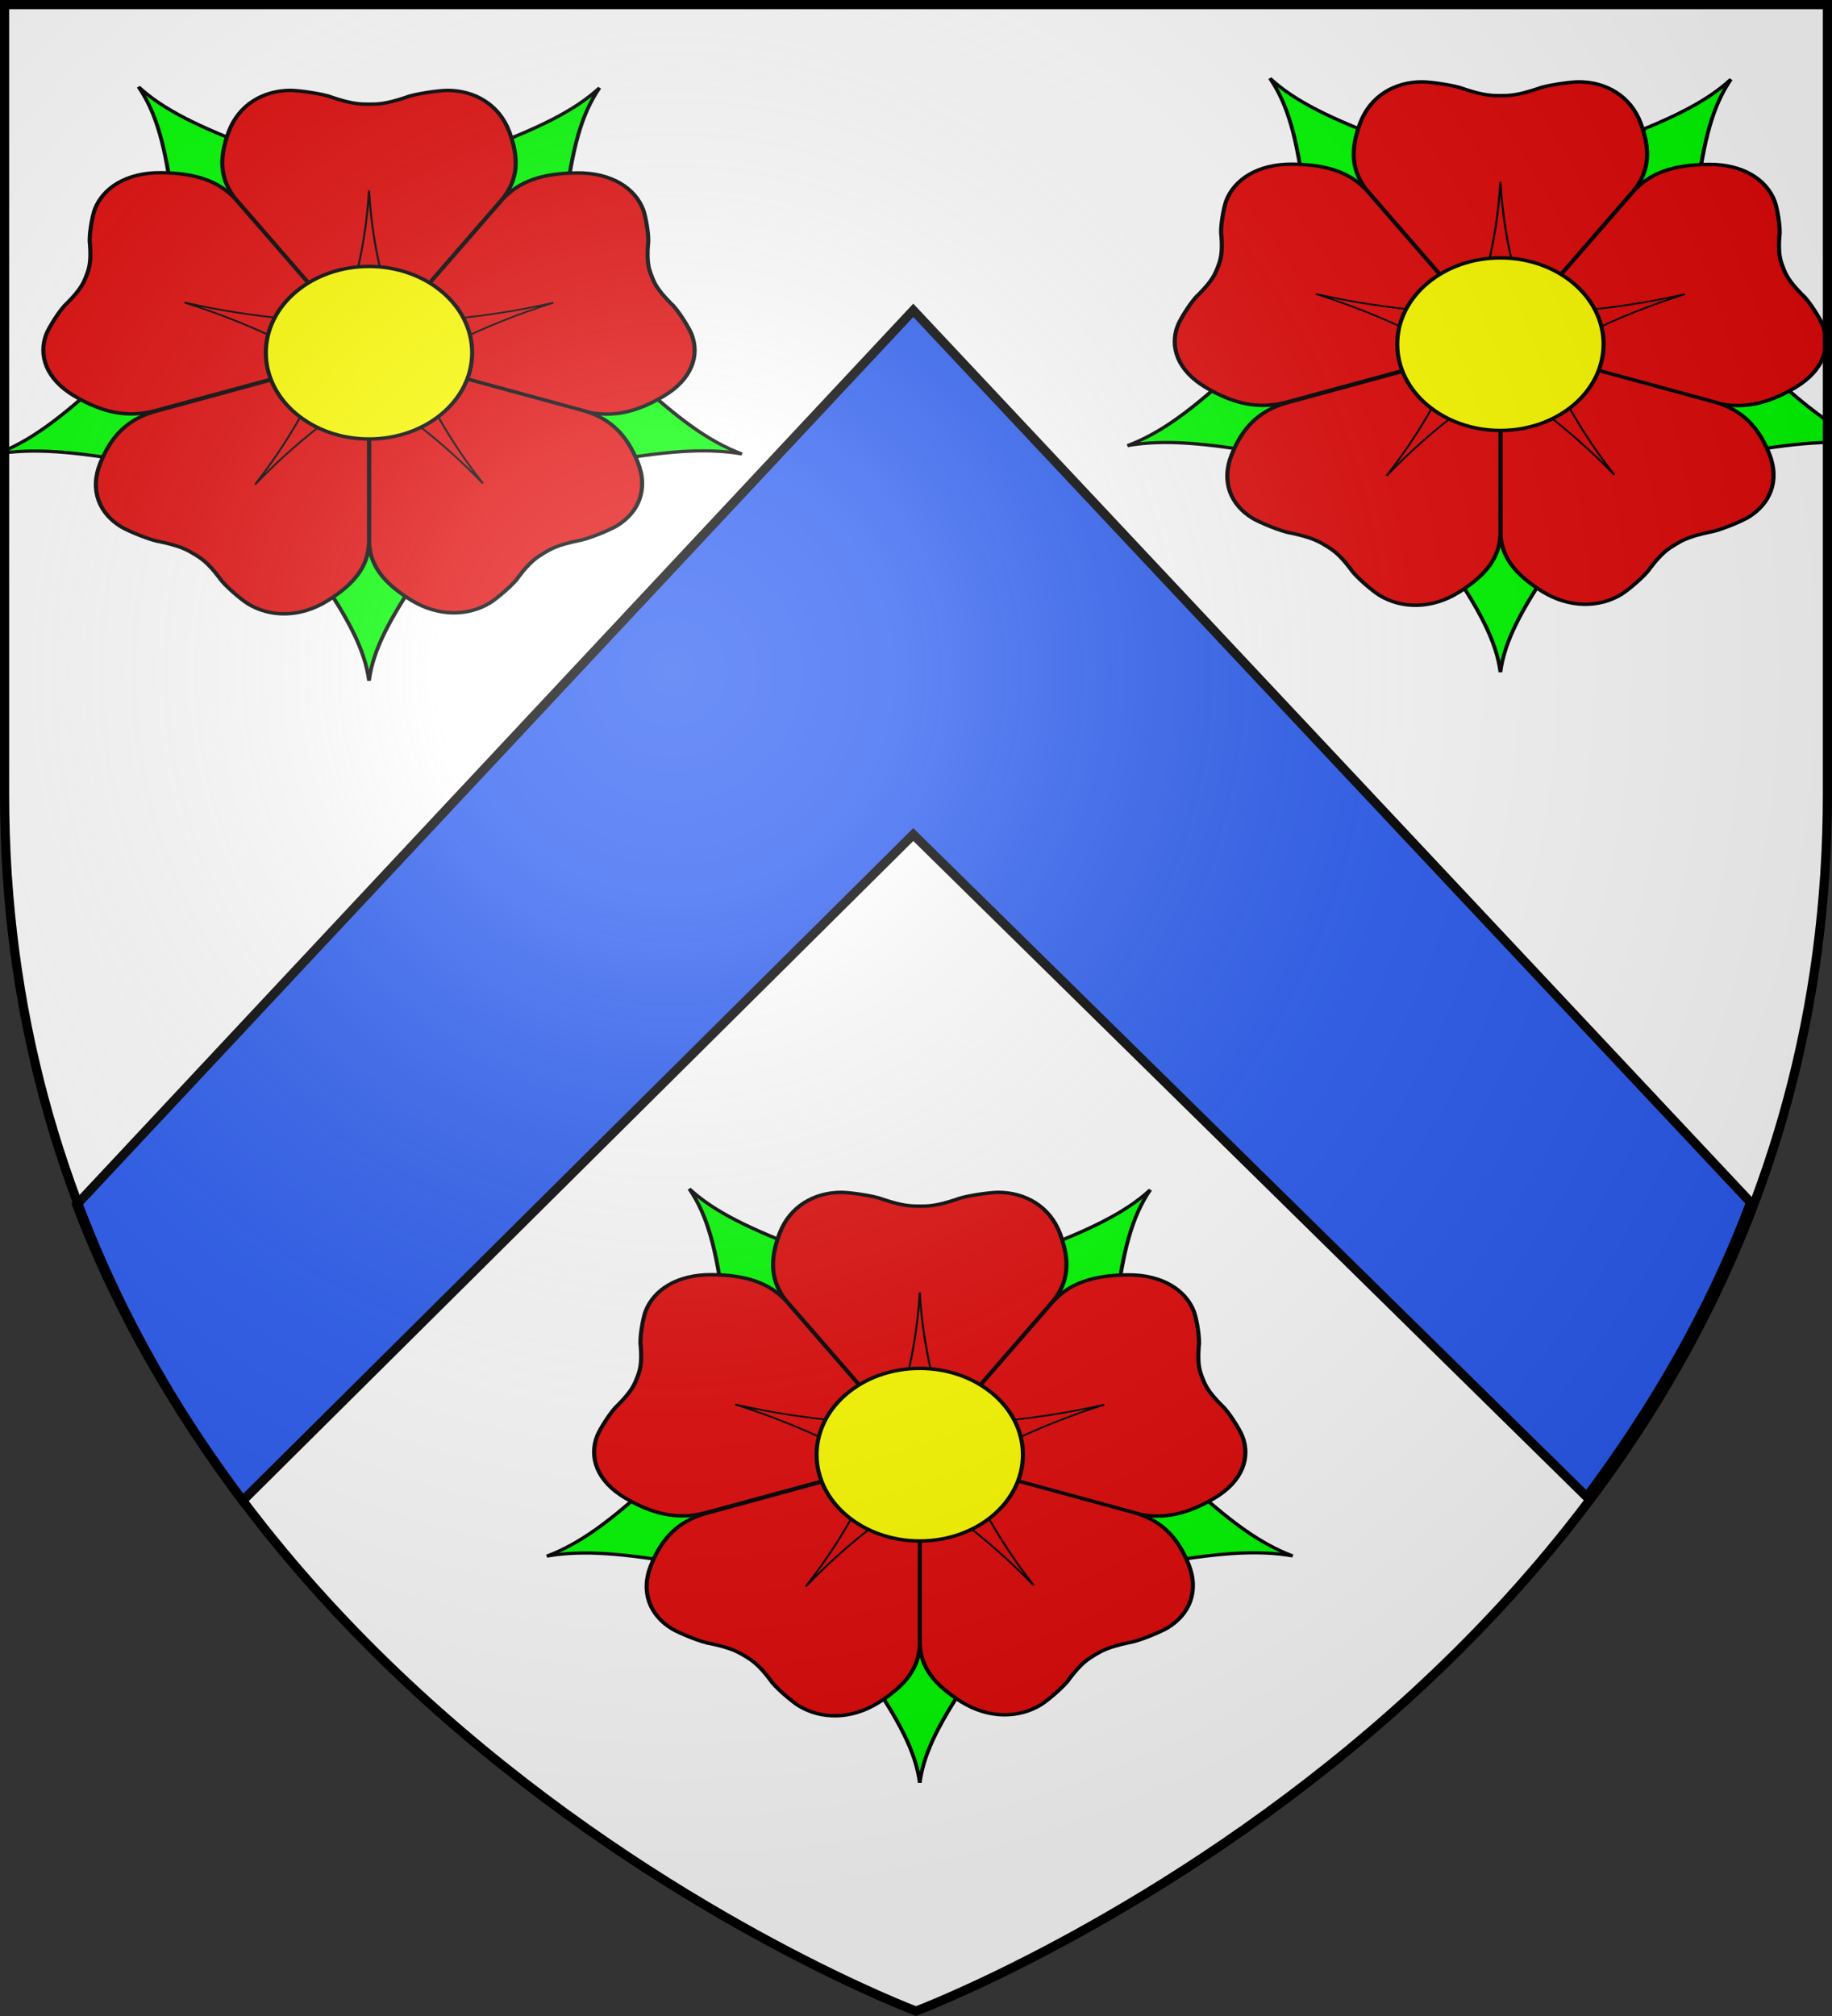 <svg xmlns="http://www.w3.org/2000/svg" xmlns:xlink="http://www.w3.org/1999/xlink" width="600" height="660" viewBox="-300 -300 600 660"><rect x="-300" y="-300" width="600" height="660" fill="#333333" stroke="none"/><defs><radialGradient id="j" cx="-80" cy="-80" r="405" gradientUnits="userSpaceOnUse"><stop offset="0" style="stop-color:#fff;stop-opacity:.31"/><stop offset=".19" style="stop-color:#fff;stop-opacity:.25"/><stop offset=".6" style="stop-color:#6b6b6b;stop-opacity:.125"/><stop offset="1" style="stop-color:#000;stop-opacity:.125"/></radialGradient><path id="c" d="M-298.5-298.5h597V-40C298.5 246.2 0 358.39 0 358.39S-298.5 246.2-298.5-40z"/></defs><use xlink:href="#c" width="600" height="660" style="fill:#fff;fill-opacity:1"/><path d="M-274.874 94.377c13.722 36.394 33.087 68.608 54.357 96.907L-.887-26.78l220.566 216.813c21.023-28.184 40.124-60.223 53.67-96.375L-.888-198.402z" style="fill:#2b5df2;fill-opacity:1;fill-rule:evenodd;stroke:#000;stroke-width:3;stroke-linecap:butt;stroke-linejoin:miter;stroke-miterlimit:4;stroke-opacity:1;stroke-dasharray:none;display:inline"/><g transform="matrix(.207 0 0 .21 -514.62 -68.412)"><path id="d" d="m1581.463-407.629-45.702 193.727c52.23 75.338 78.346 123.77 84.875 172.201 6.528-48.432 32.644-96.863 84.874-172.201l-45.702-193.727z" style="fill:#0f0;stroke:#000;stroke-width:5.927"/><use xlink:href="#d" width="1" height="1" transform="matrix(.309 .784 -1.154 .309 481.836 -1652.476)"/><use xlink:href="#d" width="1" height="1" transform="matrix(-.809 .484 -.713 -.809 2537.454 -1785.408)"/><use xlink:href="#d" width="1" height="1" style="fill:#e20909;fill-opacity:1" transform="matrix(-.809 -.484 .713 -.809 3326.06 -215.088)"/><use xlink:href="#d" width="1" height="1" transform="matrix(.309 -.784 1.154 .309 1757.827 888.354)"/><g id="e" style="fill:#e20909;fill-opacity:1"><path d="M-19-76c-6.5 0-12.5 4-15 12s-2.01 14 1.69 19.5L0 0l32.31-44.5C36.01-50 36.5-56 34-64s-8.5-12-15-12c-2 0-8 1-10 2-5 2-7 2-9 2s-4 0-9-2c-2-1-8-2-10-2z" style="fill:#e20909;fill-opacity:1;stroke:#000" transform="matrix(6.529 0 0 5.381 1620.636 -552.924)"/><path d="M0-47C-1-27-5-15-7-5H7C5-15 1-27 0-47z" style="fill:#e20909;fill-opacity:1;stroke:#000;stroke-width:.5" transform="matrix(6.529 0 0 5.381 1620.636 -552.924)"/></g><use xlink:href="#e" width="1" height="1" style="fill:#e20909;fill-opacity:1" transform="matrix(.309 .784 -1.154 .309 481.836 -1652.476)"/><use xlink:href="#e" width="1" height="1" transform="matrix(-.809 .484 -.713 -.809 2537.454 -1785.408)"/><use xlink:href="#e" width="1" height="1" transform="matrix(-.809 -.484 .713 -.809 3326.06 -215.088)"/><use xlink:href="#e" width="1" height="1" transform="matrix(.309 -.784 1.154 .309 1757.827 888.354)"/><circle r="25" style="fill:#ff0;stroke:#000" transform="matrix(6.529 0 0 5.381 1620.636 -552.924)"/></g><g transform="matrix(.207 0 0 .21 -144.07 -71.209)"><path id="f" d="m1581.463-407.629-45.702 193.727c52.23 75.338 78.346 123.77 84.875 172.201 6.528-48.432 32.644-96.863 84.874-172.201l-45.702-193.727z" style="fill:#0f0;stroke:#000;stroke-width:5.927"/><use xlink:href="#f" width="1" height="1" transform="matrix(.309 .784 -1.154 .309 481.836 -1652.476)"/><use xlink:href="#f" width="1" height="1" transform="matrix(-.809 .484 -.713 -.809 2537.454 -1785.408)"/><use xlink:href="#f" width="1" height="1" style="fill:#e20909;fill-opacity:1" transform="matrix(-.809 -.484 .713 -.809 3326.06 -215.088)"/><use xlink:href="#f" width="1" height="1" transform="matrix(.309 -.784 1.154 .309 1757.827 888.354)"/><g id="g" style="fill:#e20909;fill-opacity:1"><path d="M-19-76c-6.5 0-12.5 4-15 12s-2.01 14 1.69 19.5L0 0l32.31-44.5C36.01-50 36.5-56 34-64s-8.5-12-15-12c-2 0-8 1-10 2-5 2-7 2-9 2s-4 0-9-2c-2-1-8-2-10-2z" style="fill:#e20909;fill-opacity:1;stroke:#000" transform="matrix(6.529 0 0 5.381 1620.636 -552.924)"/><path d="M0-47C-1-27-5-15-7-5H7C5-15 1-27 0-47z" style="fill:#e20909;fill-opacity:1;stroke:#000;stroke-width:.5" transform="matrix(6.529 0 0 5.381 1620.636 -552.924)"/></g><use xlink:href="#g" width="1" height="1" style="fill:#e20909;fill-opacity:1" transform="matrix(.309 .784 -1.154 .309 481.836 -1652.476)"/><use xlink:href="#g" width="1" height="1" transform="matrix(-.809 .484 -.713 -.809 2537.454 -1785.408)"/><use xlink:href="#g" width="1" height="1" transform="matrix(-.809 -.484 .713 -.809 3326.06 -215.088)"/><use xlink:href="#g" width="1" height="1" transform="matrix(.309 -.784 1.154 .309 1757.827 888.354)"/><circle r="25" style="fill:#ff0;stroke:#000" transform="matrix(6.529 0 0 5.381 1620.636 -552.924)"/></g><g transform="matrix(.207 0 0 .21 -334.239 292.35)"><path id="h" d="m1581.463-407.629-45.702 193.727c52.23 75.338 78.346 123.77 84.875 172.201 6.528-48.432 32.644-96.863 84.874-172.201l-45.702-193.727z" style="fill:#0f0;stroke:#000;stroke-width:5.927"/><use xlink:href="#h" width="1" height="1" transform="matrix(.309 .784 -1.154 .309 481.836 -1652.476)"/><use xlink:href="#h" width="1" height="1" transform="matrix(-.809 .484 -.713 -.809 2537.454 -1785.408)"/><use xlink:href="#h" width="1" height="1" style="fill:#e20909;fill-opacity:1" transform="matrix(-.809 -.484 .713 -.809 3326.06 -215.088)"/><use xlink:href="#h" width="1" height="1" transform="matrix(.309 -.784 1.154 .309 1757.827 888.354)"/><g id="i" style="fill:#e20909;fill-opacity:1"><path d="M-19-76c-6.5 0-12.5 4-15 12s-2.01 14 1.69 19.5L0 0l32.31-44.5C36.01-50 36.5-56 34-64s-8.5-12-15-12c-2 0-8 1-10 2-5 2-7 2-9 2s-4 0-9-2c-2-1-8-2-10-2z" style="fill:#e20909;fill-opacity:1;stroke:#000" transform="matrix(6.529 0 0 5.381 1620.636 -552.924)"/><path d="M0-47C-1-27-5-15-7-5H7C5-15 1-27 0-47z" style="fill:#e20909;fill-opacity:1;stroke:#000;stroke-width:.5" transform="matrix(6.529 0 0 5.381 1620.636 -552.924)"/></g><use xlink:href="#i" width="1" height="1" style="fill:#e20909;fill-opacity:1" transform="matrix(.309 .784 -1.154 .309 481.836 -1652.476)"/><use xlink:href="#i" width="1" height="1" transform="matrix(-.809 .484 -.713 -.809 2537.454 -1785.408)"/><use xlink:href="#i" width="1" height="1" transform="matrix(-.809 -.484 .713 -.809 3326.06 -215.088)"/><use xlink:href="#i" width="1" height="1" transform="matrix(.309 -.784 1.154 .309 1757.827 888.354)"/><circle r="25" style="fill:#ff0;stroke:#000" transform="matrix(6.529 0 0 5.381 1620.636 -552.924)"/></g><use xlink:href="#c" fill="url(#j)"/><use xlink:href="#c" style="fill:none;stroke:#000;stroke-width:3"/></svg>